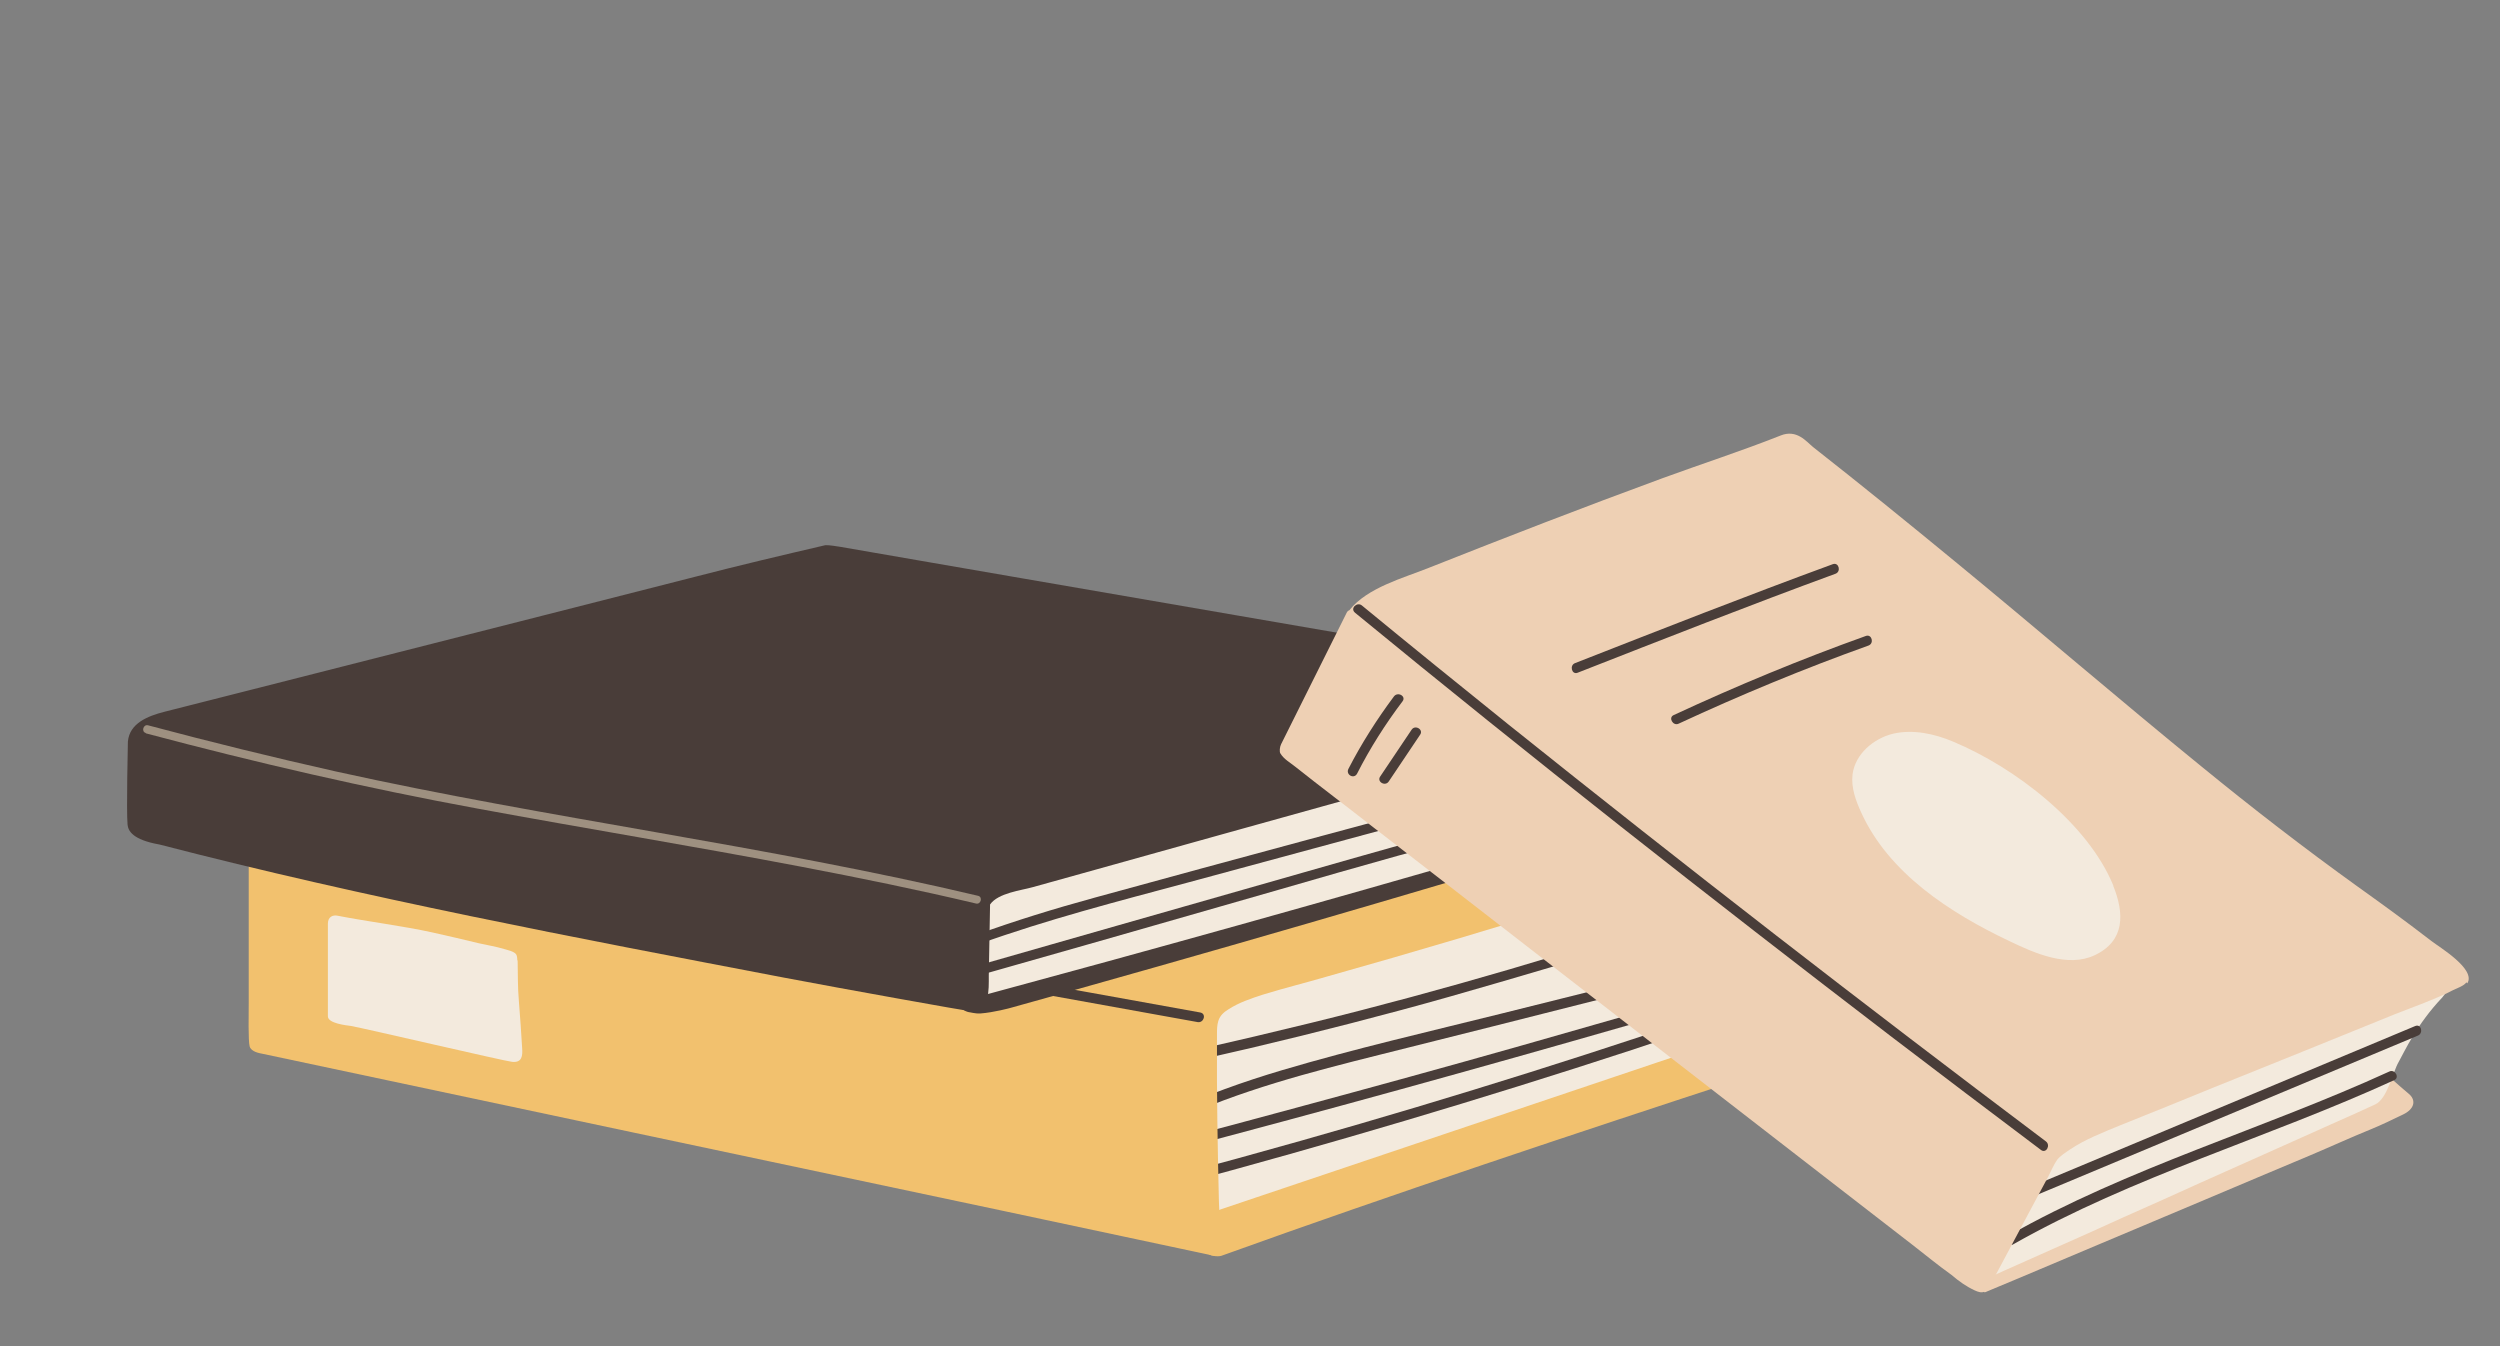 <?xml version="1.0" encoding="UTF-8"?><svg id="_レイヤー_2" xmlns="http://www.w3.org/2000/svg" viewBox="0 0 78 42"><rect x="0" y="0" width="78" height="42" fill="#808080" stroke="none"/><defs><style>.cls-1{fill:none;}.cls-2{fill:#f3eadd;}.cls-3{fill:#eed0b4;}.cls-4{fill:#f2c16e;}.cls-5{fill:#9e9080;}.cls-6{fill:#493d39;}</style></defs><g id="Layer_4"><rect class="cls-1" width="78" height="42"/><path class="cls-4" d="m59.23,31.71c-.53-.09-2.1-1.08-2.64-1.01-.09.01-2.29-.32-2.29-.25l-14.55,4.83c-.75.26-2.43.36-3.18.61-.5.17.84,1.87.63,2.39-.03.07.44.78.49.81,0,.09.31.13.42.09,5.3-1.91,11.07-3.83,16.43-5.58,1.53-.5,3.06-.99,4.6-1.48.06-.02.09-.07.11-.13.12-.05.15-.26,0-.29Z"/><path class="cls-2" d="m57.56,25.04c-.02-.06-.03-.12-.05-.17-.02-.08-.11-.13-.19-.11-5.27,1.32-10.49,2.83-15.64,4.55-1.47.49-2.93.99-4.38,1.51-.07.03-.1.09-.1.15-.08-.03-.16,0-.18.1-.37,2.22-.37,4.48.01,6.7-.14.08-.08.32.08.29.07.06.2.02.24-.08,5.1-1.72,10.2-3.43,15.3-5.15,1.29-.43,2.58-.87,3.87-1.3.42-.03.81-.21,1.09-.53.01-.01.02-.03.03-.05,0,0,0,0,0,0,0,0,0-.01,0-.02,0-.01,0-.03,0-.04v-5.71c0-.07-.04-.11-.08-.13Z"/><path class="cls-6" d="m36.67,36.99c4.78-1.28,9.53-2.69,14.24-4.23,1.33-.44,2.65-.88,3.97-1.34.19-.06.11-.36-.08-.3-4.68,1.62-9.4,3.11-14.17,4.46-1.34.38-2.69.75-4.04,1.11-.19.05-.11.35.08.3h0Z"/><path class="cls-6" d="m36.42,35.95c4.83-1.27,9.64-2.6,14.44-3.98.66-.19,1.33-.38,1.99-.58.61-.18,1.22-.34,1.77-.66.17-.1.02-.37-.15-.27-.49.29-1.04.44-1.58.6-.6.18-1.21.35-1.81.53-1.19.34-2.38.68-3.57,1.02-2.36.67-4.73,1.32-7.1,1.96-1.35.37-2.71.73-4.06,1.08-.19.05-.11.35.08.3h0Z"/><path class="cls-6" d="m36.62,34.98c2.06-.96,4.26-1.53,6.46-2.08,2.32-.58,4.63-1.16,6.95-1.75,1.31-.33,2.62-.66,3.93-.99.19-.05.11-.34-.08-.3-2.34.59-4.68,1.18-7.02,1.76-2.29.57-4.6,1.1-6.86,1.77-1.21.36-2.39.78-3.53,1.31-.18.08-.02.35.15.27h0Z"/><path class="cls-6" d="m37.45,33.06c2.1-.47,4.2-.99,6.28-1.55,2.05-.55,4.08-1.17,6.12-1.76,1.14-.33,2.3-.63,3.47-.81.19-.03.11-.33-.08-.3-2.09.33-4.11,1.01-6.13,1.6-2.05.6-4.11,1.16-6.19,1.67-1.18.29-2.37.57-3.56.84-.19.04-.11.34.08.3h0Z"/><path class="cls-4" d="m58.35,24.58c-3.84-.49-7.69-.98-11.53-1.47-3.79-.48-7.59-.92-11.35-1.56-2.1-.36-4.19-.8-6.25-1.36-.32-.12-.69-.13-1.04-.09-.77.1-1.54.28-2.3.44-1.61.34-3.21.75-4.79,1.21-.08.02-.11.09-.11.16-3.38.61-6.76,1.29-10.01,2.45-1.04.37-2.07.8-3.07,1.27-.1.05-.09.15-.04.22-.06.02-.1.06-.1.14,0,1.43,0,2.87,0,4.3,0,.34,0,.69,0,1.03,0,.29-.02,1.15.03,1.33.05.17.31.21.41.23,7.72,1.64,15.44,3.28,23.15,4.91,2.16.46,4.32.92,6.48,1.38.1.02.17-.05.19-.13.07-.06.03-.38.03-.45,0-.37,0-.74-.02-1.11-.04-1.67-.07-3.35-.06-5.02,0-.07,0-.14,0-.2,0-.13,0-.27.04-.4.05-.17.17-.28.32-.37.32-.21.71-.34,1.08-.46.65-.2,1.3-.36,1.95-.55,1.39-.39,2.77-.79,4.15-1.2,2.76-.82,5.51-1.68,8.25-2.59,1.56-.51,3.11-1.04,4.66-1.58.13-.04.09-.52-.05-.54Z"/><path class="cls-2" d="m16.14,29.97c0-.08-.01-.16-.04-.2-.07-.09-.27-.13-.37-.16-.26-.08-.53-.12-.79-.18-.49-.12-.97-.23-1.46-.34-.91-.2-2.03-.34-2.95-.52-.14-.03-.3.03-.3.25,0,.91,0,1.98,0,2.89,0,.22.57.28.72.3.4.07,4.81,1.1,5.03,1.12.31.03.33-.19.31-.44-.03-.51-.06-.93-.1-1.44-.04-.44-.03-.86-.04-1.29Z"/><path class="cls-6" d="m32.22,30.96c1.72.31,3.43.62,5.15.93.19.03.28-.26.08-.3-1.72-.31-3.43-.62-5.15-.93-.19-.03-.28.26-.08.3h0Z"/><path class="cls-6" d="m51.88,24.76c-.08-.04-2.72-.43-3.98-.69-.08-.02-4.73,1.5-7.36,2.45-2.49.89-5.83,1.23-8.2,2.41-.58.29-2.12.71-2.62,1.12-.31.25,0,1.44.51,1.53.04,0,.19.05.36.04.41-.03.93-.17.96-.18,6.15-1.71,12.28-3.49,18.39-5.34.85-.26.65-.18,1.5-.45.23-.07.51-.16.61-.4.08-.21.02-.38-.17-.48Z"/><path class="cls-2" d="m51.15,21.77s-.02,0-.03,0c-6.51.92-13.19,1.88-19.1,4.94-.71.37-1.49.72-1.78,1.53-.31.84-.04,1.74.23,2.55-.03,0-.05.01-.08.02-.19.05-.11.35.08.3,5.44-1.47,10.86-2.98,16.27-4.55,1.52-.44,3.03-.88,4.55-1.33.05-.01.09-.05.11-.1.03-.05.02-.11.02-.16v-3.1c0-.16-.19-.19-.27-.1Z"/><path class="cls-6" d="m30.73,30.38c2.46-.7,4.93-1.4,7.39-2.11,2.43-.69,4.86-1.42,7.31-2.06,1.38-.36,2.78-.68,4.19-.9.19-.03.11-.33-.08-.3-2.48.38-4.89,1.08-7.29,1.76-2.45.7-4.91,1.4-7.36,2.1-1.41.4-2.82.81-4.23,1.21-.19.05-.11.35.08.3h0Z"/><path class="cls-6" d="m30.53,29.46c2.14-.77,4.35-1.34,6.55-1.93,2.22-.6,4.44-1.2,6.65-1.8,1.28-.34,2.55-.69,3.83-1.03.19-.05.11-.35-.08-.3-4.45,1.2-8.9,2.39-13.34,3.61-1.24.34-2.48.72-3.69,1.16-.18.07-.1.36.08.3h0Z"/><path class="cls-6" d="m52.12,21.53c-6.75-1.16-13.5-2.32-20.25-3.49-1.89-.33-3.78-.65-5.66-.98-.08-.01-.35-.06-.46-.05-1.33.31-2.65.62-4.08.99-1.56.4-3.11.79-4.67,1.19-3.09.79-6.19,1.57-9.28,2.36-.87.22-1.73.44-2.6.66-.5.13-1.08.35-1.13.93,0,.04-.05,2.17-.01,2.59.02.19.15.47,1,.62,6.44,1.67,12.93,2.9,19.47,4.15,1.89.36,5.75,1.05,5.82,1.05.62.04.58-.67.58-1.11l.04-2.22c.25-.36.98-.44,1.33-.54.65-.18,1.29-.36,1.94-.54,1.31-.37,2.63-.73,3.94-1.1,2.59-.72,5.18-1.44,7.76-2.16,1.49-.42,5.63-1.66,6.16-1.88.42-.18.28-.45.1-.48Z"/><path class="cls-5" d="m4.55,22.88c3.42.91,6.88,1.71,10.36,2.35,3.36.62,6.72,1.17,10.08,1.81,1.83.35,3.65.72,5.46,1.15.15.04.22-.2.07-.24-6.63-1.57-13.4-2.41-20.04-3.88-1.96-.44-3.91-.92-5.86-1.44-.15-.04-.22.2-.07.24h0Z"/><path class="cls-3" d="m75.18,34.15c-.09-.08-.19-.16-.28-.24-.2-.18-.41-.36-.62-.54-.41-.36-.83-.71-1.25-1.05-.84-.69-1.7-1.37-2.57-2.02-.04-.03-.09-.07-.13-.1-.16-.12-5.42,4.51-5.26,4.63,0,0,0,0,0,0-1.39-.02-2.75.12-4.03.65-.18.07.71,4.92.89,4.84.34-.14.69-.29,1.03-.43.85-.36,1.71-.72,2.56-1.08,1.1-.46,2.2-.93,3.3-1.39,1.08-.46,2.16-.91,3.25-1.37.64-.27,1.27-.56,1.91-.82.32-.13.69-.31,1-.46.35-.17.4-.43.2-.62Z"/><path class="cls-2" d="m76.22,30.37c-2.34.92-4.69,1.84-7.03,2.76-1.21.48-2.42.95-3.63,1.43-.98.39-2.04.74-2.71,1.61-.38.5-.61,1.09-.76,1.69-.1.41-.1.86-.18,1.28-.02.09-.26.9.04.77.2-.09.4-.18.59-.27.52-.23,1.03-.46,1.55-.69.72-.32,1.44-.64,2.16-.97.81-.36,1.62-.72,2.43-1.09.78-.35,1.57-.7,2.35-1.05.64-.29,1.28-.57,1.92-.86.38-.17.77-.34,1.15-.52.39-.17.55-1.01.74-1.33.18-.32.56-1.17,1.36-2.01.05-.05.29-.41.27-.46-.05-.12-.14-.22-.26-.29Z"/><path class="cls-6" d="m62.8,38.83c3.77-2.14,7.97-3.33,11.9-5.13.18-.08.02-.35-.15-.27-3.93,1.8-8.13,2.99-11.9,5.13-.17.1-.02.36.15.27h0Z"/><path class="cls-6" d="m63.22,37.42c4.07-1.7,8.15-3.41,12.22-5.11.18-.08.1-.37-.08-.3-4.07,1.7-8.15,3.41-12.22,5.11-.18.08-.1.37.08.3h0Z"/><path class="cls-3" d="m76.98,30.68c.28-.44-.86-1.12-1.12-1.32-.75-.58-1.52-1.14-2.29-1.69-1.67-1.2-3.3-2.46-4.89-3.76-2.58-2.1-5.1-4.27-7.67-6.38-1.47-1.21-2.95-2.41-4.44-3.58-.21-.17-.51-.57-1.02-.36-1.21.48-2.45.88-3.68,1.33-2.45.9-4.88,1.84-7.3,2.8-.77.31-1.91.61-2.47,1.32-.03.01-.06.03-.08.07-.68,1.37-1.37,2.74-2.05,4.11-.04.08-.06.23-.02.29.11.18.3.28.46.41.78.62,1.58,1.22,2.37,1.84,1.6,1.24,3.2,2.47,4.79,3.71,3.16,2.45,6.33,4.9,9.49,7.35.87.67,1.74,1.35,2.61,2.02.4.31.8.64,1.22.94.22.19.46.36.72.48.11.05.22.09.33.03.09-.05.13-.12.16-.2.4-.75.8-1.5,1.2-2.25.2-.37.4-.75.6-1.12.09-.17.17-.37.28-.53.1-.13.28-.24.41-.33.48-.32,1.03-.53,1.56-.75.95-.38,1.89-.76,2.84-1.15,1.91-.77,3.83-1.54,5.74-2.32.4-.16.8-.3,1.2-.47.19-.08.38-.16.57-.26.13-.07.37-.14.45-.26Z"/><path class="cls-6" d="m43.49,21.73c-.53.71-1.02,1.48-1.42,2.26-.09.18.17.33.27.15.4-.79.89-1.56,1.42-2.26.12-.16-.15-.31-.27-.15h0Z"/><path class="cls-6" d="m44.04,22.77c-.33.49-.65.97-.98,1.46-.11.16.16.32.27.15.33-.49.65-.97.98-1.46.11-.16-.16-.32-.27-.15h0Z"/><path class="cls-6" d="m49.22,20.99c2.68-1.05,5.35-2.1,8.05-3.09.18-.07.1-.36-.08-.3-2.7.99-5.37,2.04-8.05,3.09-.18.07-.1.37.08.3h0Z"/><path class="cls-6" d="m52.37,22.58c1.94-.9,3.92-1.72,5.93-2.44.18-.07.1-.36-.08-.3-2.04.73-4.04,1.56-6,2.47-.18.08-.02.35.15.27h0Z"/><path class="cls-2" d="m65.94,27.64c-.79-1.94-3.06-3.69-5-4.5-.59-.25-1.25-.39-1.87-.25-.62.15-1.19.64-1.27,1.27-.05.41.1.82.27,1.19.86,1.89,2.76,3.13,4.64,4.02.77.37,1.81.83,2.65.43.95-.45.92-1.31.57-2.17Z"/><path class="cls-6" d="m42.28,19.12c5.48,4.5,11.07,8.89,16.7,13.2,1.56,1.19,3.13,2.38,4.7,3.56.16.12.31-.15.15-.27-5.65-4.25-11.24-8.58-16.76-13-1.53-1.23-3.06-2.47-4.58-3.72-.15-.12-.37.09-.22.22h0Z"/></g></svg>